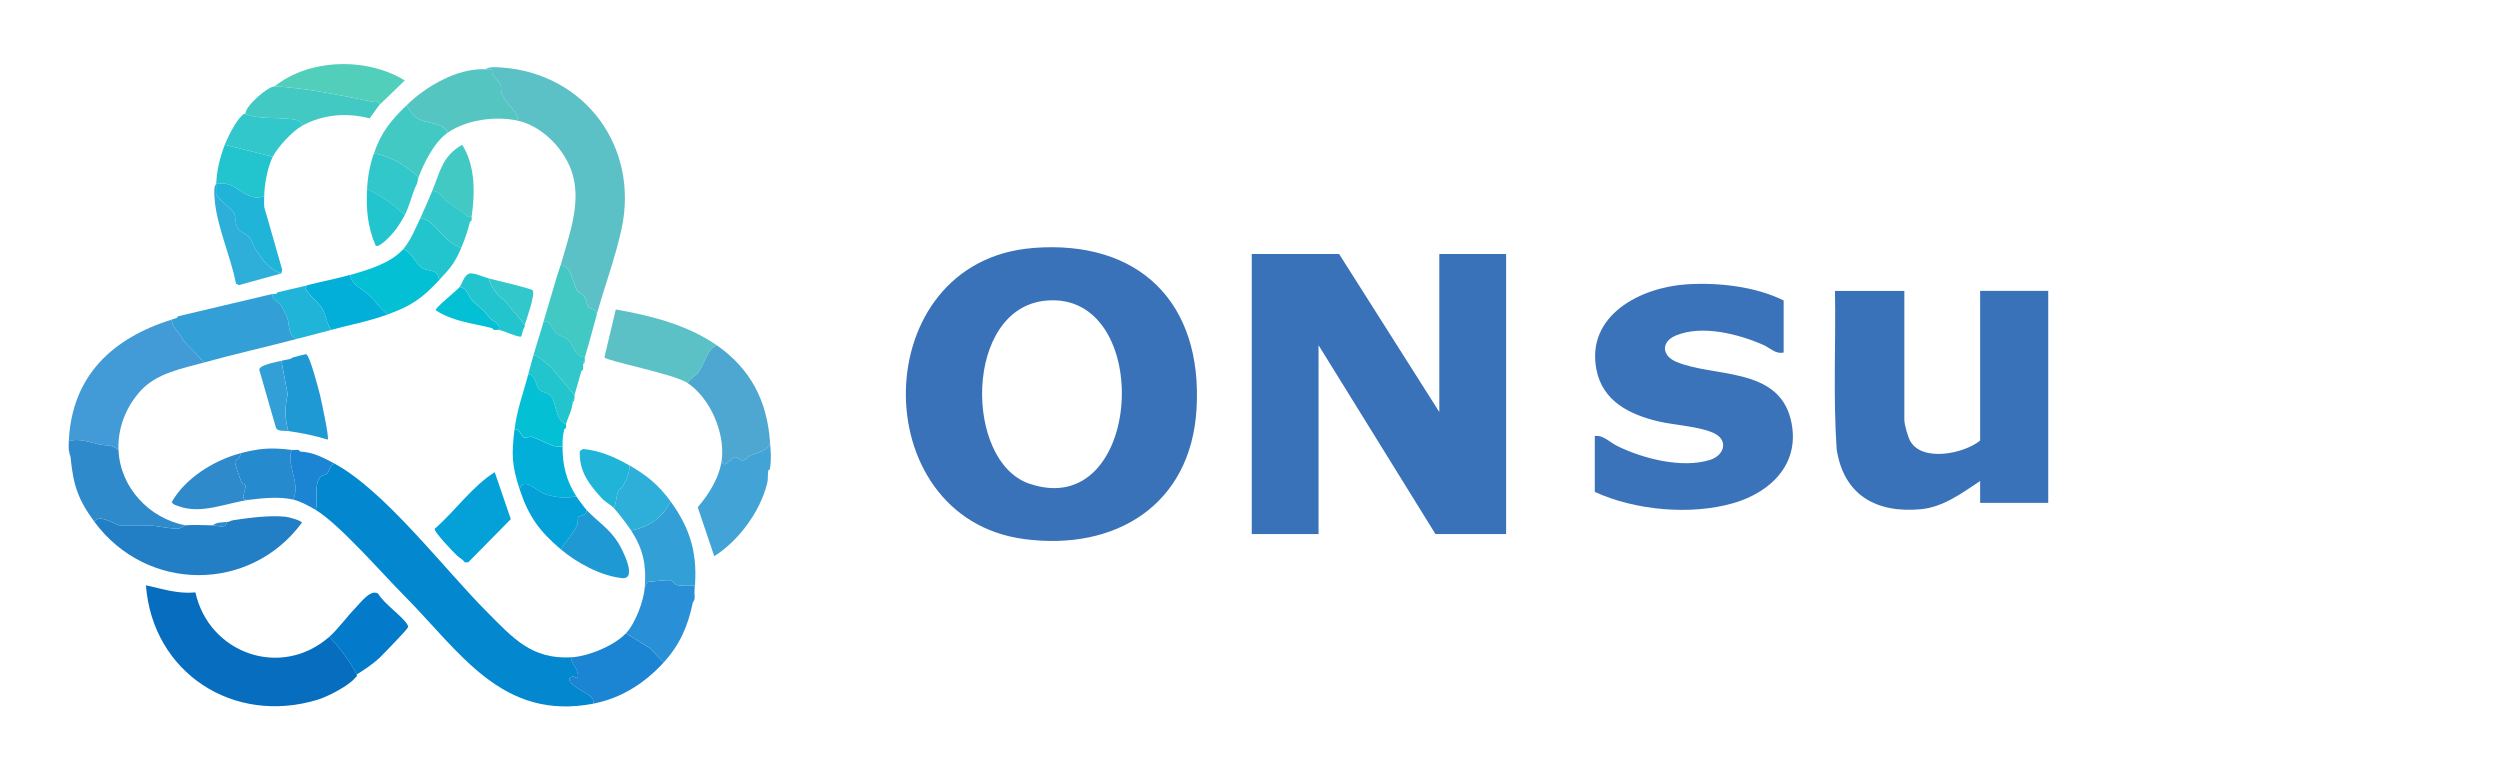<?xml version="1.0" encoding="UTF-8" standalone="no"?>
<svg
   id="Layer_1"
   version="1.1"
   viewBox="0 0 467.04 143.52"
   sodipodi:docname="logo-en-dark.svg"
   inkscape:version="1.3.2 (091e20e, 2023-11-25)"
   xmlns:inkscape="http://www.inkscape.org/namespaces/inkscape"
   xmlns:sodipodi="http://sodipodi.sourceforge.net/DTD/sodipodi-0.dtd"
   xmlns="http://www.w3.org/2000/svg"
   xmlns:svg="http://www.w3.org/2000/svg">
  <sodipodi:namedview
     id="namedview75"
     pagecolor="#ffffff"
     bordercolor="#000000"
     borderopacity="0.25"
     inkscape:showpageshadow="2"
     inkscape:pageopacity="0.0"
     inkscape:pagecheckerboard="0"
     inkscape:deskcolor="#d1d1d1"
     inkscape:zoom="1.543765"
     inkscape:cx="233.84388"
     inkscape:cy="58.946796"
     inkscape:window-width="1464"
     inkscape:window-height="619"
     inkscape:window-x="0"
     inkscape:window-y="34"
     inkscape:window-maximized="0"
     inkscape:current-layer="Layer_1"
     showguides="false" />
  <!-- Generator: Adobe Illustrator 29.8.1, SVG Export Plug-In . SVG Version: 2.1.1 Build 2)  -->
  <defs
     id="defs1">
    <style
       id="style1">
      .st0 {
        fill: #43c9c4;
      }

      .st1 {
        fill: #2f8acb;
      }

      .st2 {
        fill: #2990d7;
      }

      .st3 {
        fill: #32c7ca;
      }

      .st4 {
        fill: #242021;
      }

      .st5 {
        fill: #42a3d6;
      }

      .st6 {
        fill: #3a72b9;
      }

      .st7 {
        fill: #1b85d3;
      }

      .st8 {
        fill: #0387cf;
      }

      .st9 {
        fill: #258ace;
      }

      .st10 {
        fill: #04a0d8;
      }

      .st11 {
        fill: #2dafd9;
      }

      .st12 {
        fill: #54c5c1;
      }

      .st13 {
        fill: #20b4d8;
      }

      .st14 {
        fill: #066dbf;
      }

      .st15 {
        fill: #227ec5;
      }

      .st16 {
        fill: #1f99d4;
      }

      .st17 {
        fill: #3a73b9;
      }

      .st18 {
        fill: #04c0d5;
      }

      .st19 {
        fill: #02afd8;
      }

      .st20 {
        fill: #fefefe;
      }

      .st21 {
        fill: #4da7d1;
      }

      .st22 {
        fill: #329fd7;
      }

      .st23 {
        fill: #5bc1c6;
      }

      .st24 {
        fill: #52cfba;
      }

      .st25 {
        fill: #037bca;
      }

      .st26 {
        fill: #fdfefe;
      }

      .st27 {
        fill: #429ad6;
      }

      .st28 {
        fill: #22c5ce;
      }
    </style>
  </defs>
  <polygon
     class="st6"
     points="240.96,105.6 219.12,70.32 219.12,105.6 206.64,105.6 206.64,53.28 222.96,53.28 241.68,82.8 241.68,53.28 254.16,53.28 254.16,105.6 "
     id="polygon1"
     transform="translate(27.206,-5.83)" />
  <path
     class="st6"
     d="m 192.996,46.32 c 19.84,-1.55 31.7,10.23 30.54,30.06 -1.05,18 -15.2,26.61 -32.26,24.32 -29.91,-4.02 -29.44,-51.94 1.72,-54.37 z m 2.4,9.84 c -15.33,1.42 -15.34,30 -3.13,34.19 21.41,7.35 23.55,-36.09 3.13,-34.19 z"
     id="path2" />
  <path
     class="st6"
     d="m 355.764,54.34 v 24.12 c 0,0.84 0.66,3.16 1.1,3.94 2.24,3.97 10.07,2.36 13.06,-0.1 v -27.96 h 12.72 V 93.94 h -12.72 v -4.08 c -3.41,2.26 -6.91,4.9 -11.16,5.28 -8.32,0.74 -14.33,-2.68 -15.65,-11.22 -0.66,-9.82 -0.14,-19.73 -0.31,-29.57 h 12.96 z"
     id="path3" />
  <path
     class="st17"
     d="m 333.204,65.86 c -1.55,0.32 -2.53,-0.88 -3.75,-1.41 -4.67,-2.05 -11.44,-3.81 -16.36,-1.78 -2.81,1.16 -2.68,3.76 0.03,4.91 6.93,2.96 18.98,0.89 21.41,10.75 1.98,8.05 -3.5,13.58 -10.74,15.67 -7.99,2.3 -18.35,1.34 -25.86,-2.1 v -10.44 c 1.58,-0.23 2.73,1.13 4.08,1.8 4.81,2.41 12.26,4.33 17.52,2.63 2.55,-0.82 3.39,-3.57 0.81,-4.89 -2.58,-1.32 -7.49,-1.57 -10.46,-2.26 -5.38,-1.26 -10.5,-3.75 -11.65,-9.71 -1.96,-10.13 8.25,-15.35 16.85,-15.91 5.88,-0.38 12.86,0.39 18.13,3.01 v 9.72 z"
     id="path4" />
  <path
     class="st8"
     d="m 62.491,86.61 c 9.408,5.071 20.525,19.737 28.492,27.717 4.804,4.804 8.247,8.861 15.707,8.474 0,1.294 1.268,2.015 1.294,3.363 0.027,1.068 -0.667,-0.067 -1.294,0.32 -1.561,0.961 3.109,3.069 3.55,3.51 0.44,0.44 0.707,0.787 0.627,1.455 -17.095,3.296 -24.902,-9.648 -35.378,-20.191 -4.15,-4.177 -12.037,-13.278 -16.508,-16.001 0.534,-1.855 -0.387,-4.564 0.814,-6.072 0.4,-0.507 1.041,-0.44 1.348,-0.734 0.347,-0.347 0.507,-1.535 1.361,-1.842 z"
     id="path6"
     style="stroke-width:1.335" />
  <path
     class="st23"
     d="m 111.494,58.745 c 0.08,-1.134 -1.268,-0.961 -1.628,-1.495 -0.334,-0.507 -0.28,-1.388 -0.787,-2.015 -0.307,-0.374 -0.921,-0.48 -1.254,-0.988 -0.867,-1.308 -0.881,-4.377 -3.056,-4.791 1.495,-5.378 3.79,-11.236 2.229,-16.801 -1.294,-4.564 -5.538,-9.048 -10.236,-10.102 -0.147,-1.948 -2.215,-3.069 -2.963,-4.884 -0.294,-0.707 -0.133,-1.348 -0.32,-1.922 -0.254,-0.787 -1.748,-1.455 -1.575,-2.762 -0.4,-0.12 -0.827,-0.013 -1.241,-0.04 0.721,-0.534 2.202,-0.4 3.056,-0.334 15.6,1.121 25.689,14.866 22.406,30.12 -1.121,5.218 -3.189,10.823 -4.644,16.014 z"
     id="path7"
     style="stroke-width:1.335" />
  <path
     class="st14"
     d="m 66.334,126.644 c -1.174,1.481 -5.138,3.51 -6.979,4.07 -15.707,4.804 -30.84,-5.004 -32.095,-21.365 3.149,0.667 5.925,1.641 9.248,1.321 2.536,11.437 16.014,16.214 25.022,8.287 2.002,2.135 3.763,4.444 5.125,7.046 v 0.32 z"
     id="path8"
     style="stroke-width:1.335" />
  <path
     class="st15"
     d="m 43.594,97.179 c 2.909,-0.44 6.846,-0.961 9.769,-0.641 0.534,0.053 3.003,0.707 3.029,1.121 -9.715,13.131 -29.026,13.011 -38.741,-0.16 0.681,-1.681 4.11,0.641 4.644,0.641 h 5.445 c 1.054,0 3.963,0.654 5.418,0.614 0.694,-0.013 1.308,-0.601 1.468,-0.614 1.575,-0.147 3.496,0 5.125,0 0.694,0 2.642,0.761 2.562,-0.641 0.107,-0.013 0.214,0.013 0.32,0 z"
     id="path9"
     style="stroke-width:1.335" />
  <path
     class="st27"
     d="m 32.064,59.706 c 0.093,1.641 1.535,2.375 2.109,3.817 l 3.977,4.19 c -4.164,1.148 -8.834,1.975 -11.864,5.271 -2.709,2.963 -4.324,6.939 -4.15,11.063 -1.375,-1.068 -2.215,-0.734 -3.617,-1.028 -1.762,-0.374 -3.87,-1.241 -5.672,-0.574 0.574,-12.317 8.221,-19.27 19.217,-22.74 z"
     id="path10"
     style="stroke-width:1.335" />
  <path
     class="st21"
     d="m 133.914,64.51 c 6.272,4.364 9.368,10.329 9.929,17.936 0.08,1.708 -2.482,2.149 -3.617,2.629 -0.587,0.254 -0.827,1.001 -1.655,0.907 -0.467,-0.053 -0.761,-0.574 -1.254,-0.587 -0.601,-0.013 -2.482,2.829 -2.455,0.254 0.52,-4.938 -2.229,-11.303 -6.406,-14.092 0.467,-0.907 1.375,-1.188 2.002,-2.002 1.268,-1.615 1.575,-4.324 3.443,-5.044 z"
     id="path11"
     style="stroke-width:1.335" />
  <path
     class="st22"
     d="m 50.961,54.902 c -0.24,1.294 1.041,1.388 1.561,2.122 0.133,0.2 1.081,2.082 1.174,2.349 0.347,0.988 0.107,4.003 2.068,3.857 -5.832,1.548 -11.81,2.869 -17.615,4.484 l -3.977,-4.19 c -0.574,-1.455 -2.002,-2.175 -2.109,-3.817 0.32,-0.107 0.627,-0.214 0.961,-0.32 l 0.32,-0.32 z"
     id="path12"
     style="stroke-width:1.335" />
  <path
     class="st23"
     d="m 133.914,64.51 c -1.868,0.721 -2.162,3.43 -3.443,5.044 -0.641,0.801 -1.535,1.094 -2.002,2.002 -2.562,-1.708 -15.067,-4.084 -15.56,-4.791 l 2.135,-8.954 c 6.592,1.174 13.332,2.856 18.87,6.699 z"
     id="path13"
     style="stroke-width:1.335" />
  <path
     class="st1"
     d="m 22.136,84.047 c 0.294,7.019 5.738,12.798 12.491,14.092 -0.16,0.013 -0.774,0.601 -1.468,0.614 -1.468,0.04 -4.364,-0.614 -5.418,-0.614 h -5.445 c -0.534,0 -3.963,-2.322 -4.644,-0.641 -3.149,-4.27 -3.95,-6.899 -4.484,-12.171 l -0.32,-1.281 c -0.013,-0.52 -0.027,-1.081 0,-1.601 1.802,-0.667 3.923,0.2 5.672,0.574 1.401,0.294 2.229,-0.04 3.617,1.028 z"
     id="path14"
     style="stroke-width:1.335" />
  <path
     class="st5"
     d="m 143.842,87.57 -0.32,0.32 c -0.133,0.787 0.027,1.508 -0.227,2.496 -1.321,5.245 -5.311,10.649 -9.862,13.518 l -3.083,-9.141 c 2.162,-2.522 4.164,-5.725 4.511,-9.115 -0.04,2.576 1.855,-0.28 2.455,-0.254 0.494,0.013 0.787,0.534 1.254,0.587 0.827,0.107 1.054,-0.641 1.655,-0.907 1.134,-0.48 3.697,-0.921 3.617,-2.629 0.147,1.935 0.294,3.056 0,5.124 z"
     id="path15"
     style="stroke-width:1.335" />
  <path
     class="st12"
     d="m 90.676,12.945 c 0.414,0.027 0.841,-0.093 1.241,0.04 -0.173,1.294 1.308,1.975 1.575,2.762 0.187,0.574 0.027,1.214 0.32,1.922 0.747,1.828 2.816,2.936 2.963,4.884 -4.11,-0.934 -9.648,-0.2 -13.132,2.242 -0.827,-2.015 -4.03,-1.601 -5.752,-2.736 -0.841,-0.547 -1.401,-1.575 -1.935,-2.389 3.603,-3.536 9.515,-6.993 14.733,-6.726 z"
     id="path16"
     style="stroke-width:1.335" />
  <path
     class="st7"
     d="m 116.939,118.317 4.457,2.749 2.589,2.696 c -3.536,3.857 -7.9,6.672 -13.132,7.687 0.08,-0.667 -0.173,-1.014 -0.627,-1.455 -0.454,-0.44 -5.098,-2.536 -3.55,-3.51 0.627,-0.387 1.308,0.747 1.294,-0.32 -0.027,-1.348 -1.294,-2.055 -1.294,-3.363 3.163,-0.16 8.047,-2.149 10.249,-4.484 z"
     id="path17"
     style="stroke-width:1.335" />
  <path
     class="st10"
     d="m 85.364,103.771 c -0.667,-0.601 -4.377,-4.484 -4.15,-4.991 3.843,-3.336 6.953,-7.887 11.21,-10.569 l 3.003,8.768 -7.954,8.074 h -0.641 c -0.387,-0.547 -0.988,-0.841 -1.468,-1.268 z"
     id="path18"
     style="stroke-width:1.335" />
  <path
     class="st2"
     d="m 120.462,109.67 c 0.387,-0.387 0.08,-0.907 0.774,-0.988 0.494,-0.067 3.603,-0.334 3.857,-0.307 0.667,0.093 0.881,0.761 1.361,0.907 0.734,0.227 1.722,0 2.509,0.067 0.988,0.067 0.814,-0.133 0.787,0.961 -0.053,0.507 0.08,1.121 0,1.601 l -0.32,0.641 c -0.894,4.377 -2.402,7.874 -5.445,11.21 l -2.589,-2.696 -4.457,-2.749 c 1.762,-1.882 3.336,-6.059 3.523,-8.648 z"
     id="path19"
     style="stroke-width:1.335" />
  <path
     class="st22"
     d="m 129.75,110.31 c 0.04,-1.108 0.214,-0.894 -0.787,-0.961 -0.787,-0.053 -1.788,0.16 -2.509,-0.067 -0.48,-0.147 -0.694,-0.814 -1.361,-0.907 -0.24,-0.04 -3.35,0.24 -3.857,0.307 -0.707,0.093 -0.387,0.601 -0.774,0.988 0.294,-4.164 -0.294,-7.086 -2.562,-10.569 3.216,-0.614 5.992,-2.415 7.366,-5.445 3.883,5.325 5.125,10.169 4.484,16.654 z"
     id="path20"
     style="stroke-width:1.335" />
  <path
     class="st25"
     d="m 61.53,118.958 c 1.548,-1.361 3.323,-3.79 4.791,-5.298 1.028,-1.054 2.963,-3.723 4.35,-2.736 0.934,1.762 4.724,4.377 5.445,5.792 0.16,0.307 0.16,0.334 0,0.641 -0.173,0.347 -4.631,5.004 -5.298,5.618 -1.134,1.054 -2.842,2.202 -4.177,3.029 -1.361,-2.602 -3.123,-4.911 -5.125,-7.046 z"
     id="path21"
     style="stroke-width:1.335" />
  <path
     class="st0"
     d="m 51.281,16.148 c 0.854,-0.013 3.323,0.24 4.284,0.36 4.577,0.547 9.608,1.615 14.146,2.522 0.587,0.12 1.281,-0.387 1.094,0.641 l -1.748,2.442 c -4.31,-1.121 -8.741,-0.747 -12.664,1.401 0.053,-0.894 -0.841,-1.081 -1.521,-1.201 -2.856,-0.494 -6.312,0.093 -9.048,-1.041 0.053,-1.575 4.23,-5.098 5.445,-5.124 z"
     id="path22"
     style="stroke-width:1.335" />
  <path
     class="st18"
     d="m 82.028,52.34 c -3.189,3.43 -5.191,4.804 -9.608,6.406 -1.335,-0.934 -2.295,-2.509 -3.363,-3.523 -1.268,-1.201 -3.283,-1.895 -3.683,-3.843 3.31,-0.934 7.54,-2.162 9.929,-4.804 1.575,0.36 2.349,2.789 3.67,3.536 1.188,0.667 2.923,0.093 3.056,2.229 z"
     id="path23"
     style="stroke-width:1.335" />
  <path
     class="st24"
     d="m 51.281,16.148 c 6.539,-5.245 17.242,-5.471 24.341,-1.121 l -4.804,4.644 C 71.005,18.644 70.298,19.137 69.724,19.031 65.187,18.123 60.156,17.056 55.578,16.509 54.604,16.388 52.135,16.135 51.294,16.148 Z"
     id="path24"
     style="stroke-width:1.335" />
  <path
     class="st19"
     d="m 105.088,83.407 c 0,3.483 0.681,6.339 2.562,9.288 -1.868,0.56 -4.778,0.16 -6.512,-0.694 -0.881,-0.427 -3.47,-2.976 -4.057,-0.587 -1.468,-4.471 -1.535,-6.486 -0.961,-11.21 1.054,-0.107 1.228,1.401 1.815,1.561 0.387,0.107 0.894,-0.28 1.401,-0.147 0.907,0.24 2.869,1.281 3.843,1.615 0.654,0.227 1.228,0.227 1.908,0.173 z"
     id="path25"
     style="stroke-width:1.335" />
  <path
     class="st16"
     d="m 54.804,66.752 c 0.774,-0.214 1.575,-0.414 2.375,-0.587 0.681,0.147 2.322,6.499 2.602,7.633 0.254,1.081 1.762,7.994 1.441,8.327 -2.442,-0.761 -4.831,-1.228 -7.366,-1.601 -0.654,-2.469 -0.681,-4.337 -0.107,-6.846 l -1.174,-6.285 c 0.4,-0.107 1.054,-0.187 1.601,-0.32 l 0.641,-0.32 z"
     id="path26"
     style="stroke-width:1.335" />
  <path
     class="st0"
     d="m 104.768,49.457 c 2.175,0.414 2.189,3.483 3.056,4.791 0.334,0.507 0.948,0.614 1.254,0.988 0.507,0.627 0.467,1.508 0.787,2.015 0.347,0.534 1.695,0.36 1.628,1.495 -0.747,2.696 -1.428,5.365 -2.242,8.007 -2.002,-0.067 -2.082,-2.362 -3.23,-3.336 -0.56,-0.48 -1.441,-0.614 -2.068,-1.134 -0.988,-0.827 -0.934,-2.402 -2.402,-2.242 0.827,-2.896 1.748,-5.765 2.562,-8.648 l 0.32,-0.961 c 0.107,-0.374 0.24,-0.694 0.32,-0.961 z"
     id="path27"
     style="stroke-width:1.335" />
  <path
     class="st0"
     d="m 83.63,24.796 c -2.522,1.762 -4.364,5.538 -5.445,8.327 -2.309,-2.189 -5.151,-3.897 -8.327,-4.484 1.375,-3.977 3.163,-6.099 6.085,-8.968 0.547,0.814 1.108,1.828 1.935,2.389 1.722,1.134 4.924,0.721 5.752,2.736 z"
     id="path28"
     style="stroke-width:1.335" />
  <path
     class="st9"
     d="m 54.484,84.047 c -1.014,3.056 1.681,5.992 0.32,9.288 -2.455,-0.574 -5.512,-0.307 -8.007,0 -2.415,0.44 -0.774,-1.548 -0.948,-2.669 -0.04,-0.24 -0.587,-0.2 -0.747,-0.601 -0.254,-0.627 -1.254,-3.47 -1.201,-3.883 0.013,-0.107 1.214,-0.694 0.974,-1.495 3.71,-0.988 5.858,-1.094 9.608,-0.641 z"
     id="path29"
     style="stroke-width:1.335" />
  <path
     class="st16"
     d="m 109.572,95.257 c 1.988,2.149 4.204,3.403 5.899,6.112 0.814,1.294 3.683,6.913 0.761,6.632 -3.963,-0.387 -8.541,-2.896 -11.463,-5.378 0.907,-1.455 2.322,-2.936 3.029,-4.497 0.254,-0.547 0.053,-1.254 0.227,-1.535 0.147,-0.254 1.722,-0.267 1.548,-1.334 z"
     id="path30"
     style="stroke-width:1.335" />
  <path
     class="st19"
     d="m 65.374,51.379 c 0.4,1.948 2.415,2.642 3.683,3.843 1.068,1.014 2.042,2.589 3.363,3.523 -3.47,1.268 -7.033,1.935 -10.569,2.883 -0.814,-1.148 -0.934,-2.776 -1.641,-3.963 -0.574,-0.961 -2.002,-2.122 -2.696,-3.083 -0.374,-0.52 -0.641,-0.654 -0.147,-1.294 2.642,-0.681 5.391,-1.188 8.007,-1.922 z"
     id="path31"
     style="stroke-width:1.335" />
  <path
     class="st1"
     d="m 44.875,84.688 c 0.24,0.801 -0.961,1.388 -0.974,1.495 -0.067,0.4 0.948,3.256 1.201,3.883 0.16,0.4 0.707,0.36 0.747,0.601 0.173,1.121 -1.468,3.109 0.948,2.669 -4.417,0.547 -9.115,2.856 -13.519,1.201 -0.454,-0.173 -0.948,-0.254 -1.188,-0.747 2.496,-4.457 7.874,-7.793 12.785,-9.101 z"
     id="path32"
     style="stroke-width:1.335" />
  <path
     class="st13"
     d="m 49.359,36.646 c 0,0.681 -0.053,1.375 0.013,2.055 l 3.35,11.69 -0.16,0.667 c -2.295,-0.641 -3.456,-2.536 -4.751,-4.377 -0.48,-0.681 -0.667,-1.695 -1.201,-2.322 -0.494,-0.587 -1.641,-0.974 -2.068,-1.548 -0.721,-0.974 -0.427,-2.095 -0.801,-2.963 -0.254,-0.601 -3.27,-3.096 -3.363,-3.443 -0.027,-0.667 -0.013,-1.348 0,-2.015 3.843,-1.001 5.365,3.643 8.968,2.242 z"
     id="path33"
     style="stroke-width:1.335" />
  <path
     class="st10"
     d="m 107.651,92.695 c 0.4,0.641 1.481,2.082 1.922,2.562 0.173,1.068 -1.401,1.081 -1.548,1.334 -0.16,0.28 0.027,0.988 -0.227,1.535 -0.707,1.561 -2.122,3.056 -3.029,4.497 -4.03,-3.403 -6.045,-6.219 -7.687,-11.21 0.587,-2.389 3.176,0.16 4.057,0.587 1.748,0.854 4.644,1.241 6.512,0.694 z"
     id="path34"
     style="stroke-width:1.335" />
  <path
     class="st11"
     d="m 125.266,93.656 c -1.375,3.029 -4.15,4.831 -7.366,5.445 -0.761,-1.174 -2.269,-3.123 -3.203,-4.164 0.44,-0.907 0.44,-2.402 0.814,-3.189 0.173,-0.374 0.747,-0.614 0.921,-1.001 0.547,-1.201 1.281,-2.455 1.148,-3.817 3.27,1.895 5.418,3.616 7.687,6.726 z"
     id="path35"
     style="stroke-width:1.335" />
  <path
     class="st18"
     d="m 98.683,69.955 c 1.548,0.067 1.308,2.122 2.095,2.869 0.587,0.56 1.535,0.387 2.229,1.294 0.988,1.308 0.734,4.444 2.736,5.111 -0.053,0.173 0.053,0.467 0,0.641 l -0.32,0.32 c -0.334,1.268 -0.32,1.895 -0.32,3.203 -0.681,0.053 -1.254,0.053 -1.908,-0.173 -0.974,-0.334 -2.936,-1.375 -3.843,-1.615 -0.507,-0.133 -1.014,0.254 -1.401,0.147 -0.587,-0.16 -0.761,-1.668 -1.815,-1.561 0.44,-3.643 1.615,-6.753 2.562,-10.249 z"
     id="path36"
     style="stroke-width:1.335" />
  <path
     class="st11"
     d="m 40.392,34.404 c -0.013,0.667 -0.027,1.348 0,2.015 0.093,0.334 3.096,2.842 3.363,3.443 0.374,0.854 0.08,1.975 0.801,2.963 0.414,0.56 1.561,0.947 2.068,1.548 0.534,0.627 0.721,1.655 1.201,2.322 1.294,1.842 2.455,3.737 4.751,4.377 l -7.914,2.189 -0.574,-0.254 c -0.988,-5.245 -3.697,-10.863 -4.017,-16.161 -0.027,-0.52 -0.187,-2.242 0.334,-2.415 z"
     id="path37"
     style="stroke-width:1.335" />
  <path
     class="st28"
     d="m 50.961,29.28 c -0.974,1.922 -1.575,5.205 -1.601,7.366 -3.603,1.401 -5.125,-3.243 -8.968,-2.242 0.067,-2.455 0.721,-5.084 1.601,-7.366 z"
     id="path38"
     style="stroke-width:1.335" />
  <path
     class="st3"
     d="m 56.406,23.515 c -1.735,0.947 -4.524,3.95 -5.445,5.765 l -8.968,-2.242 c 0.574,-1.468 2.055,-4.417 3.203,-5.445 0.107,-0.107 0.254,-0.173 0.32,-0.32 h 0.32 c 2.736,1.134 6.192,0.547 9.048,1.041 0.681,0.12 1.561,0.307 1.521,1.201 z"
     id="path39"
     style="stroke-width:1.335" />
  <path
     class="st3"
     d="m 78.185,33.123 c -0.16,0.4 -0.16,0.894 -0.32,1.281 l -0.32,0.641 c -0.667,1.668 -1.094,3.51 -1.922,5.124 -1.975,-1.828 -4.524,-3.75 -7.046,-4.804 0.12,-2.402 0.494,-4.444 1.281,-6.726 3.176,0.587 6.019,2.295 8.327,4.484 z"
     id="path40"
     style="stroke-width:1.335" />
  <path
     class="st28"
     d="m 86.192,46.254 c -1.214,2.883 -2.095,3.87 -4.164,6.085 -0.133,-2.135 -1.868,-1.548 -3.056,-2.229 -1.321,-0.747 -2.082,-3.176 -3.67,-3.536 1.281,-1.415 2.389,-4.03 3.203,-5.765 2.055,0.027 3.443,2.562 4.978,3.83 0.761,0.627 1.708,1.441 2.709,1.615 z"
     id="path41"
     style="stroke-width:1.335" />
  <path
     class="st0"
     d="m 88.113,40.489 c -0.747,0.133 -0.974,-0.267 -1.455,-0.627 -1.041,-0.801 -2.055,-1.388 -3.016,-2.109 -0.961,-0.721 -1.575,-2.135 -2.909,-2.055 1.468,-3.496 1.828,-6.512 5.605,-8.648 2.469,3.83 2.415,9.075 1.762,13.452 z"
     id="path42"
     style="stroke-width:1.335" />
  <path
     class="st3"
     d="m 109.252,66.752 c -0.053,0.16 0.027,0.44 0,0.641 -0.32,0.093 -0.294,0.374 -0.32,0.641 -0.027,0.307 0.067,0.694 0,0.961 l -0.32,0.32 c -0.4,1.508 -0.881,2.989 -1.281,4.484 l -4.631,-5.458 c -1.028,-0.56 -1.788,-1.948 -3.056,-1.908 0.601,-2.149 1.321,-4.27 1.922,-6.406 1.468,-0.147 1.401,1.415 2.402,2.242 0.627,0.52 1.508,0.667 2.068,1.134 1.134,0.974 1.228,3.27 3.23,3.336 z"
     id="path43"
     style="stroke-width:1.335" />
  <path
     class="st13"
     d="m 57.366,53.301 c -0.507,0.641 -0.227,0.774 0.147,1.294 0.694,0.947 2.122,2.122 2.696,3.083 0.721,1.188 0.841,2.802 1.641,3.963 -2.028,0.547 -4.057,1.068 -6.085,1.601 -1.962,0.133 -1.722,-2.869 -2.068,-3.857 -0.093,-0.267 -1.041,-2.149 -1.174,-2.349 -0.52,-0.734 -1.802,-0.814 -1.561,-2.122 0.2,-0.027 0.467,0.04 0.641,0 l 0.32,-0.32 c 1.802,-0.454 3.643,-0.814 5.445,-1.281 z"
     id="path44"
     style="stroke-width:1.335" />
  <path
     class="st13"
     d="m 117.579,86.93 c 0.133,1.361 -0.601,2.629 -1.148,3.817 -0.173,0.387 -0.747,0.627 -0.921,1.001 -0.374,0.787 -0.374,2.282 -0.814,3.189 -0.507,-0.574 -1.655,-1.201 -2.135,-1.708 -2.429,-2.642 -4.417,-5.098 -4.244,-8.968 l 0.614,-0.387 c 3.176,0.32 5.925,1.495 8.634,3.069 z"
     id="path45"
     style="stroke-width:1.335" />
  <path
     class="st28"
     d="m 91.316,52.019 c 0.414,1.695 1.615,3.189 3.016,4.19 l 3.71,4.457 c -0.027,0.093 0.027,0.227 0,0.32 l -0.32,0.641 c -0.133,0.334 -0.173,1.254 -0.507,1.281 -1.335,-0.214 -2.736,-0.974 -3.977,-1.281 0.214,-1.361 -1.161,-1.575 -1.735,-2.269 -1.521,-1.802 -1.468,-1.575 -3.083,-3.003 -0.921,-0.814 -1.028,-2.589 -2.536,-2.749 0.427,-0.494 0.761,-2.215 1.828,-2.509 0.761,-0.2 2.682,0.681 3.617,0.907 z"
     id="path46"
     style="stroke-width:1.335" />
  <path
     class="st7"
     d="m 55.765,84.047 0.32,0.32 c 2.349,0.067 4.404,1.161 6.406,2.242 -0.854,0.307 -1.014,1.495 -1.361,1.842 -0.307,0.294 -0.947,0.227 -1.348,0.734 -1.201,1.508 -0.28,4.204 -0.814,6.072 -1.121,-0.681 -2.909,-1.628 -4.164,-1.922 1.361,-3.296 -1.335,-6.232 -0.32,-9.288 0.414,0.053 0.867,-0.04 1.281,0 z"
     id="path47"
     style="stroke-width:1.335" />
  <path
     class="st3"
     d="m 88.113,40.489 v 0.641 l -0.32,0.32 c -0.427,1.722 -0.921,3.176 -1.601,4.804 -1.001,-0.173 -1.948,-0.974 -2.709,-1.615 -1.535,-1.281 -2.909,-3.803 -4.978,-3.83 0.774,-1.668 1.521,-3.43 2.242,-5.124 1.335,-0.067 1.948,1.348 2.909,2.055 0.961,0.707 1.962,1.308 3.016,2.109 0.48,0.36 0.707,0.774 1.455,0.627 z"
     id="path48"
     style="stroke-width:1.335" />
  <path
     class="st28"
     d="m 99.644,66.432 c 1.268,-0.04 2.028,1.348 3.056,1.908 l 4.631,5.458 c -0.053,0.173 0.04,0.44 0,0.641 -0.32,0.08 -0.294,0.374 -0.32,0.641 -0.227,1.868 -0.814,2.602 -1.281,4.164 -1.988,-0.667 -1.735,-3.817 -2.736,-5.111 -0.694,-0.907 -1.641,-0.734 -2.229,-1.294 -0.787,-0.761 -0.547,-2.816 -2.095,-2.869 0.32,-1.174 0.627,-2.349 0.961,-3.523 z"
     id="path49"
     style="stroke-width:1.335" />
  <path
     class="st28"
     d="m 75.623,40.169 c -0.507,0.988 -1.375,2.349 -2.082,3.203 -0.48,0.574 -2.682,2.989 -3.35,2.536 -1.508,-3.483 -1.815,-6.779 -1.615,-10.556 2.522,1.054 5.071,2.976 7.046,4.804 z"
     id="path50"
     style="stroke-width:1.335" />
  <path
     class="st18"
     d="m 93.238,61.628 c -0.267,-0.067 -0.694,0.067 -0.961,0 L 91.957,61.308 c -3.523,-0.907 -7.5,-1.268 -10.569,-3.363 -0.107,-0.44 3.87,-3.603 4.484,-4.324 1.508,0.16 1.628,1.935 2.536,2.749 1.615,1.428 1.575,1.188 3.083,3.003 0.587,0.694 1.962,0.907 1.735,2.269 z"
     id="path51"
     style="stroke-width:1.335" />
  <path
     class="st22"
     d="m 52.562,67.393 1.174,6.285 c -0.574,2.509 -0.547,4.377 0.107,6.846 -0.627,-0.093 -1.855,0.133 -2.269,-0.534 L 48.439,69.088 c -0.067,-0.921 3.283,-1.455 4.124,-1.695 z"
     id="path52"
     style="stroke-width:1.335" />
  <path
     class="st3"
     d="M 98.042,60.667 94.332,56.21 c -1.388,-1.014 -2.589,-2.496 -3.016,-4.19 1.068,0.267 7.94,1.882 8.194,2.215 0.52,0.734 -1.108,5.311 -1.468,6.432 z"
     id="path53"
     style="stroke-width:1.335" />
  <path
     class="st1"
     d="m 42.313,97.499 c 0.08,1.401 -1.868,0.641 -2.562,0.641 0.707,-0.641 1.722,-0.494 2.562,-0.641 z"
     id="path54"
     style="stroke-width:1.335" />
  <path
     class="st27"
     d="m 13.168,85.328 c 0,-0.08 -0.294,-0.587 -0.32,-1.281 z"
     id="path55"
     style="stroke-width:1.335" />
  <path
     class="st23"
     d="m 104.128,51.379 c 0.107,-0.374 0.24,-0.694 0.32,-0.961 z"
     id="path56"
     style="stroke-width:1.335" />
  <path
     class="st1"
     d="m 43.594,97.179 -0.961,0.32 c 0,0 0.414,-0.24 0.961,-0.32 z"
     id="path57"
     style="stroke-width:1.335" />
  <path
     class="st0"
     d="m 108.932,68.033 c 0.027,-0.267 0,-0.547 0.32,-0.641 -0.04,0.267 0,0.547 -0.32,0.641 z"
     id="path58"
     style="stroke-width:1.335" />
  <path
     class="st22"
     d="m 129.43,112.552 0.32,-0.641 c -0.08,0.534 -0.307,0.601 -0.32,0.641 z"
     id="path59"
     style="stroke-width:1.335" />
  <path
     class="st3"
     d="m 107.01,75.08 c 0.027,-0.267 0,-0.56 0.32,-0.641 -0.053,0.254 0.013,0.547 -0.32,0.641 z"
     id="path60"
     style="stroke-width:1.335" />
  <path
     class="st22"
     d="m 54.804,66.752 -0.641,0.32 c 0,0 0.254,-0.214 0.641,-0.32 z"
     id="path61"
     style="stroke-width:1.335" />
  <path
     class="st3"
     d="m 97.722,61.628 0.32,-0.641 c -0.093,0.28 -0.24,0.454 -0.32,0.641 z"
     id="path62"
     style="stroke-width:1.335" />
  <path
     class="st0"
     d="m 77.544,35.045 0.32,-0.641 c -0.12,0.294 -0.267,0.507 -0.32,0.641 z"
     id="path63"
     style="stroke-width:1.335" />
  <path
     class="st22"
     d="m 51.601,54.902 c 0,0 0.067,-0.254 0.32,-0.32 z"
     id="path64"
     style="stroke-width:1.335" />
  <path
     class="st21"
     d="m 143.522,87.891 0.32,-0.32 c -0.04,0.254 -0.32,0.294 -0.32,0.32 z"
     id="path65"
     style="stroke-width:1.335" />
  <path
     class="st27"
     d="m 33.025,59.386 c 0,0 0.067,-0.254 0.32,-0.32 z"
     id="path66"
     style="stroke-width:1.335" />
  <path
     class="st9"
     d="M 56.085,84.368 55.765,84.047 Z"
     id="path67"
     style="stroke-width:1.335" />
  <path
     class="st28"
     d="M 92.277,61.628 C 92.024,61.561 91.984,61.308 91.957,61.308 Z"
     id="path68"
     style="stroke-width:1.335" />
  <path
     class="st28"
     d="m 105.409,80.204 0.32,-0.32 c -0.067,0.227 -0.32,0.294 -0.32,0.32 z"
     id="path69"
     style="stroke-width:1.335" />
  <path
     class="st0"
     d="m 45.196,21.593 0.32,-0.32 c -0.067,0.147 -0.214,0.214 -0.32,0.32 z"
     id="path70"
     style="stroke-width:1.335" />
  <path
     class="st0"
     d="m 108.611,69.315 0.32,-0.32 c -0.053,0.254 -0.32,0.294 -0.32,0.32 z"
     id="path71"
     style="stroke-width:1.335" />
  <path
     class="st0"
     d="m 87.793,41.45 0.32,-0.32 c -0.053,0.24 -0.32,0.294 -0.32,0.32 z"
     id="path72"
     style="stroke-width:1.335" />
  <path
     class="st25"
     d="m 66.334,126.644 0.32,-0.32 c -0.027,0.173 -0.254,0.227 -0.32,0.32 z"
     id="path73"
     style="stroke-width:1.335" />
  <path
     class="st26"
     d="m 195.396,56.16 c 20.42,-1.9 18.28,41.54 -3.13,34.19 -12.21,-4.19 -12.2,-32.77 3.13,-34.19 z"
     id="path74"
     style="fill:none" />
</svg>

